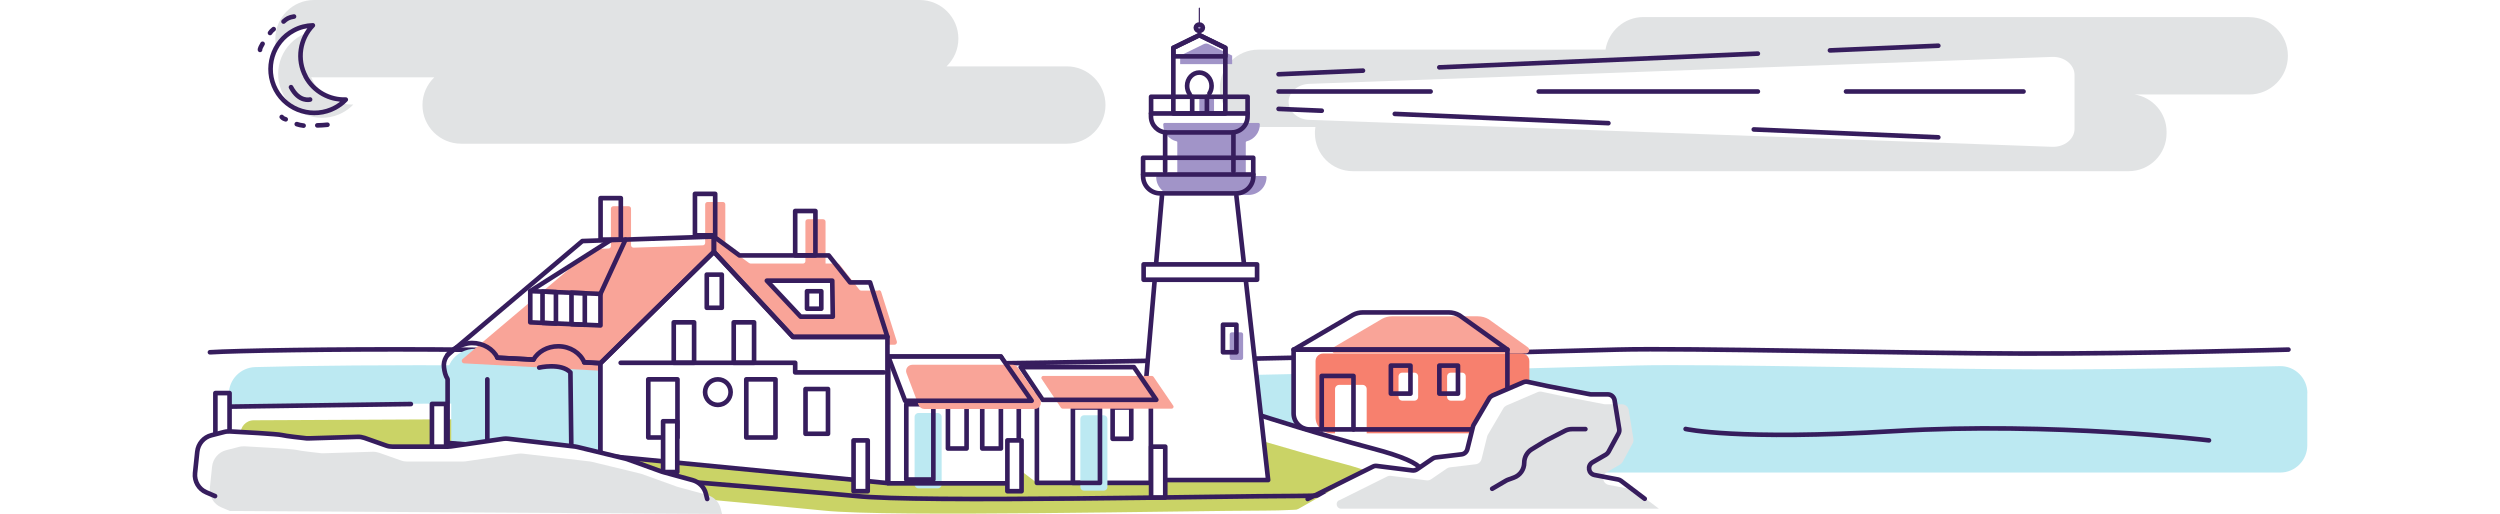 <svg width="540" height="111" viewBox="0 0 540 111" fill="none" xmlns="http://www.w3.org/2000/svg">
<rect width="540" height="111" fill="white"/>
<g clip-path="url(#clip0_3205_3310)">
<path d="M498.396 84.951C498.396 81.661 495.704 78.992 492.391 79.084C482.037 79.337 460.063 79.82 441.173 79.797C415.403 79.751 368.625 78.555 353.462 78.946C338.299 79.337 157.425 84.445 146.082 81.224C135.981 78.37 75.858 78.692 55.127 79.291C51.952 79.383 49.421 81.983 49.421 85.158V96.203C49.421 99.448 52.044 102.071 55.288 102.071H492.506C495.75 102.071 498.373 99.448 498.373 96.203V84.974L498.396 84.951Z" fill="#BCE9F2"/>
<path d="M494.301 75.516C494.301 75.516 462.848 76.413 437.077 76.367C411.307 76.321 364.53 75.125 349.367 75.516C334.204 75.907 153.33 81.015 141.987 77.794C130.643 74.596 56.186 75.401 45.349 76.091" stroke="#361D5D" stroke-linecap="round" stroke-linejoin="round"/>
<path d="M364.094 92.658C364.094 92.658 375.138 95.189 409.237 93.118C443.337 91.047 477.137 95.12 477.137 95.12" stroke="#361D5D" stroke-linecap="round" stroke-linejoin="round"/>
<path d="M46.315 96.065C81.519 98.228 178.111 106.236 184.807 106.949C198.658 108.422 264.28 106.949 279.88 106.949C295.48 106.949 322.332 103.497 296.562 96.71C285.034 93.672 273.944 90.221 273.944 90.221C273.944 90.221 268.261 88.38 255.606 87.391C242.951 86.424 45.372 87.391 45.372 87.391" fill="white"/>
<path d="M51.975 93.975C51.791 92.272 53.103 90.777 54.828 90.777C79.356 90.639 237.106 89.833 248.771 90.731C261.426 91.697 267.11 93.561 267.11 93.561C267.11 93.561 278.2 97.035 289.728 100.05C315.498 106.815 288.646 110.289 273.046 110.289C257.446 110.289 191.847 111.762 177.973 110.289C171.438 109.599 91.459 101.982 55.013 99.612C53.609 99.52 52.481 98.439 52.32 97.035L51.975 93.975Z" fill="#CAD366"/>
<path d="M280.455 91.766L312.576 103.686L333.882 95.195L328.199 88.867L298.471 88.913L282.457 89.742L280.455 91.766Z" fill="white"/>
<path d="M279.42 75.516H325.599V89.299C325.599 91.208 324.057 92.75 322.148 92.75H282.871C280.962 92.75 279.42 91.208 279.42 89.299V75.516Z" fill="white"/>
<path d="M285.793 76.367H328.705C329.602 76.367 330.338 77.103 330.338 78.001V90.15C330.338 92.06 328.797 93.602 326.887 93.602H287.611C285.701 93.602 284.159 92.06 284.159 90.15V78.001C284.159 77.103 284.895 76.367 285.793 76.367Z" fill="#F7806E"/>
<path d="M230.434 14.335H204.456C206.021 12.816 207.01 10.7 207.01 8.353C207.01 3.728 203.26 0 198.658 0H67.829C63.227 0 59.477 3.751 59.477 8.353C59.477 12.955 63.227 16.705 67.829 16.705H93.806C92.241 18.224 91.252 20.341 91.252 22.688C91.252 27.313 95.002 31.04 99.604 31.04H230.434C235.035 31.04 238.786 27.29 238.786 22.688C238.786 18.086 235.035 14.335 230.434 14.335Z" fill="#E1E3E4"/>
<path d="M295.204 94.684V84.03C295.204 83.524 294.79 83.133 294.306 83.133H289.267C288.761 83.133 288.37 83.547 288.37 84.03V94.684" fill="white"/>
<path d="M305.534 80.492H302.865C302.433 80.492 302.083 80.843 302.083 81.275V85.761C302.083 86.194 302.433 86.544 302.865 86.544H305.534C305.966 86.544 306.317 86.194 306.317 85.761V81.275C306.317 80.843 305.966 80.492 305.534 80.492Z" fill="white"/>
<path d="M315.819 80.492H313.358C312.925 80.492 312.575 80.843 312.575 81.275V85.761C312.575 86.194 312.925 86.544 313.358 86.544H315.819C316.252 86.544 316.602 86.194 316.602 85.761V81.275C316.602 80.843 316.252 80.492 315.819 80.492Z" fill="white"/>
<path d="M485.834 3.68H355.005C350.84 3.68 347.435 6.74 346.79 10.721H271.827C267.202 10.721 263.475 14.471 263.475 19.073C263.475 23.675 267.225 27.426 271.827 27.426H284.137C284.091 27.771 284.022 28.093 284.022 28.461V28.784C284.022 33.316 287.68 36.975 292.213 36.975H459.788C464.32 36.975 467.979 33.316 467.979 28.784V28.461C467.979 24.389 464.988 21.029 461.076 20.408H485.834C490.459 20.408 494.186 16.657 494.186 12.055C494.186 7.453 490.436 3.703 485.834 3.703V3.68Z" fill="#E1E3E4"/>
<path d="M266.42 37.692V28.534C268.146 28.327 269.48 26.9 269.48 25.129V24.484H248.634V25.129C248.634 26.9 249.968 28.327 251.694 28.534V37.692H246.908V38.083C246.908 40.108 248.565 41.765 250.59 41.765H267.041C269.066 41.765 270.723 40.108 270.723 38.083V37.692H266.443H266.42Z" fill="white"/>
<path d="M269.089 37.807V30.72C269.089 30.72 269.158 30.558 269.227 30.535C270.884 30.144 272.126 28.649 272.126 26.877C272.126 26.693 271.988 26.555 271.804 26.555H251.579C251.395 26.555 251.257 26.693 251.257 26.877C251.257 28.649 252.499 30.144 254.156 30.535C254.248 30.535 254.294 30.627 254.294 30.72V37.807C254.294 37.807 254.202 38.014 254.087 38.014H249.945C249.945 38.014 249.738 38.106 249.738 38.221C249.738 40.361 251.464 42.109 253.627 42.109H269.687C271.827 42.109 273.576 40.384 273.576 38.221C273.576 38.221 273.484 38.014 273.369 38.014H269.227C269.227 38.014 269.02 37.922 269.02 37.807H269.089Z" fill="#A194C8"/>
<path d="M262.232 20.875H259.057V24.511H262.232V20.875Z" fill="#A194C8"/>
<path d="M256.963 20.32C256.618 19.837 256.411 19.215 256.411 18.548C256.411 16.96 257.608 15.672 259.057 15.672C260.507 15.672 261.703 16.96 261.703 18.548C261.703 19.146 261.542 19.699 261.243 20.159" fill="white"/>
<path d="M256.963 20.32C256.618 19.837 256.411 19.215 256.411 18.548C256.411 16.96 257.608 15.672 259.057 15.672C260.507 15.672 261.703 16.96 261.703 18.548C261.703 19.146 261.542 19.699 261.243 20.159" stroke="#361D5D" stroke-linecap="round" stroke-linejoin="round"/>
<path d="M253.442 10.332V12.173H264.671V10.332L259.057 7.594L253.442 10.332Z" fill="white"/>
<path d="M254.915 12.012V13.853H266.143V12.012L261.058 9.527C260.736 9.366 260.345 9.366 260.023 9.527L254.938 12.012H254.915Z" fill="#A194C8"/>
<path d="M267.064 41.305H250.981L245.688 103.685H273.921L267.064 41.305Z" fill="white"/>
<path d="M250.981 42.344L245.688 103.688H273.921L267.064 42.344" stroke="#361D5D" stroke-linecap="round" stroke-linejoin="round"/>
<path d="M248.633 24.508H269.48V25.152C269.48 27.062 267.938 28.604 266.028 28.604H252.062C250.152 28.604 248.61 27.062 248.61 25.152V24.508H248.633Z" stroke="#361D5D" stroke-linecap="round" stroke-linejoin="round"/>
<path d="M264.671 24.506H253.442V10.332L259.057 7.594L264.671 10.332V24.506Z" stroke="#361D5D" stroke-linecap="round" stroke-linejoin="round"/>
<path d="M259.057 6.677C259.476 6.677 259.816 6.368 259.816 5.987C259.816 5.606 259.476 5.297 259.057 5.297C258.638 5.297 258.298 5.606 258.298 5.987C258.298 6.368 258.638 6.677 259.057 6.677Z" fill="#A194C8" stroke="#361D5D" stroke-linecap="round" stroke-linejoin="round"/>
<path d="M259.057 1.773V5.294" stroke="#361D5D" stroke-width="0.25" stroke-linecap="round" stroke-linejoin="round"/>
<path d="M253.442 10.332V12.173H264.671V10.332L259.057 7.594L253.442 10.332Z" stroke="#361D5D" stroke-linecap="round" stroke-linejoin="round"/>
<path d="M269.48 24.511V20.898H248.634V24.511" stroke="#361D5D" stroke-linecap="round" stroke-linejoin="round"/>
<path d="M270.7 37.691V34.078H246.908V37.691" stroke="#361D5D" stroke-linecap="round" stroke-linejoin="round"/>
<path d="M266.42 28.602V36.977" stroke="#361D5D" stroke-linecap="round" stroke-linejoin="round"/>
<path d="M251.671 36.977V28.602" stroke="#361D5D" stroke-linecap="round" stroke-linejoin="round"/>
<path d="M260.69 20.898V24.304" stroke="#361D5D" stroke-linecap="round" stroke-linejoin="round"/>
<path d="M257.515 20.898V24.304" stroke="#361D5D" stroke-linecap="round" stroke-linejoin="round"/>
<path d="M246.908 37.695H270.723V38.087C270.723 40.111 269.066 41.768 267.041 41.768H250.59C248.565 41.768 246.908 40.111 246.908 38.087V37.695Z" stroke="#361D5D" stroke-linecap="round" stroke-linejoin="round"/>
<path d="M268.076 71.789H266.051C265.81 71.789 265.614 71.985 265.614 72.226V77.311C265.614 77.553 265.81 77.749 266.051 77.749H268.076C268.318 77.749 268.513 77.553 268.513 77.311V72.226C268.513 71.985 268.318 71.789 268.076 71.789Z" fill="#A194C8"/>
<path d="M267.064 70.133H264.165V76.092H267.064V70.133Z" stroke="#361D5D" stroke-linecap="round" stroke-linejoin="round"/>
<path d="M271.528 57.109H247.023V60.423H271.528V57.109Z" fill="white"/>
<path d="M271.528 57.109H247.023V60.423H271.528V57.109Z" stroke="#361D5D" stroke-linecap="round" stroke-linejoin="round"/>
<path d="M282.78 25.891L443.268 31.713C445.914 31.805 448.099 30.033 448.099 27.824V16.181C448.099 13.972 445.891 12.2 443.268 12.293L282.78 18.114C280.295 18.206 278.339 19.909 278.339 22.003C278.339 24.097 280.295 25.799 282.78 25.891Z" fill="white"/>
<path d="M395.271 10.887L418.672 9.875" stroke="#361D5D" stroke-linecap="round" stroke-linejoin="round"/>
<path d="M310.896 14.546L379.693 11.578" stroke="#361D5D" stroke-linecap="round" stroke-linejoin="round"/>
<path d="M276.176 16.04L294.399 15.258" stroke="#361D5D" stroke-linecap="round" stroke-linejoin="round"/>
<path d="M285.494 23.915L276.176 23.523" stroke="#361D5D" stroke-linecap="round" stroke-linejoin="round"/>
<path d="M347.411 26.603L301.278 24.602" stroke="#361D5D" stroke-linecap="round" stroke-linejoin="round"/>
<path d="M418.67 29.664L378.818 27.961" stroke="#361D5D" stroke-linecap="round" stroke-linejoin="round"/>
<path d="M398.744 19.766H437.077" stroke="#361D5D" stroke-linecap="round" stroke-linejoin="round"/>
<path d="M332.364 19.766H379.694" stroke="#361D5D" stroke-linecap="round" stroke-linejoin="round"/>
<path d="M276.176 19.766H309.01" stroke="#361D5D" stroke-linecap="round" stroke-linejoin="round"/>
<path d="M223.968 104.309L220.471 101.64V79.297L225.211 86.154L223.968 104.309Z" fill="white"/>
<path d="M248.587 83.523H223.968V104.301H248.587V83.523Z" fill="white" stroke="#361D5D" stroke-linecap="round" stroke-linejoin="round"/>
<path d="M238.417 89.695H234.138C233.706 89.695 233.355 90.046 233.355 90.478V105.204C233.355 105.636 233.706 105.986 234.138 105.986H238.417C238.85 105.986 239.2 105.636 239.2 105.204V90.478C239.2 90.046 238.85 89.695 238.417 89.695Z" fill="#BCE9F2"/>
<path d="M237.589 88.016H231.745V104.307H237.589V88.016Z" stroke="#361D5D" stroke-linecap="round" stroke-linejoin="round"/>
<path d="M244.354 88.016H240.327V94.781H244.354V88.016Z" stroke="#361D5D" stroke-linecap="round" stroke-linejoin="round"/>
<path d="M249.761 86.15H225.211L220.471 79.086H244.929L249.761 86.15Z" fill="white"/>
<path d="M253.074 88.267H229.513C229.375 88.267 229.26 88.198 229.168 88.083L225.003 81.847C224.819 81.571 225.003 81.203 225.348 81.203H248.818C248.956 81.203 249.071 81.272 249.163 81.387L253.419 87.623C253.604 87.899 253.419 88.267 253.074 88.267Z" fill="#F9A498"/>
<path d="M249.761 86.361H225.211L220.471 79.297H244.929L249.761 86.361Z" stroke="#361D5D" stroke-linecap="round" stroke-linejoin="round"/>
<path d="M288.439 76.351H329.579C330.293 76.351 330.592 75.43 330.017 75.016L321.572 68.965C320.859 68.55 320.054 68.32 319.225 68.32H300.68C299.944 68.32 299.207 68.504 298.563 68.85L288.094 74.993C287.45 75.384 287.703 76.374 288.462 76.374L288.439 76.351Z" fill="#F9A498"/>
<path d="M279.42 75.516H325.599V89.299C325.599 91.208 324.057 92.75 322.148 92.75H282.871C280.962 92.75 279.42 91.208 279.42 89.299V75.516Z" stroke="#361D5D" stroke-linecap="round" stroke-linejoin="round"/>
<path d="M279.42 75.515H325.599L315.268 68.129C314.555 67.715 313.749 67.484 312.921 67.484H294.376C293.64 67.484 292.903 67.668 292.259 68.014L279.42 75.538V75.515Z" stroke="#361D5D" stroke-linecap="round" stroke-linejoin="round"/>
<path d="M292.351 92.754V81.203H285.494V92.754" stroke="#361D5D" stroke-linecap="round" stroke-linejoin="round"/>
<path d="M304.66 78.969H300.427V85.02H304.66V78.969Z" stroke="#361D5D" stroke-linecap="round" stroke-linejoin="round"/>
<path d="M314.922 78.969H310.896V85.02H314.922V78.969Z" stroke="#361D5D" stroke-linecap="round" stroke-linejoin="round"/>
<path d="M46.315 96.248C81.519 98.41 178.111 106.418 184.807 107.131C198.658 108.604 264.28 107.131 279.88 107.131C295.48 107.131 322.332 103.68 296.562 96.892C285.034 93.854 272.494 89.805 272.494 89.805" stroke="#361D5D" stroke-linecap="round" stroke-linejoin="round"/>
<path d="M191.87 104.397H220.056V84.747L216.191 77.016H191.87V104.397Z" fill="white"/>
<path d="M202.57 89.211H198.382C197.925 89.211 197.554 89.582 197.554 90.039V104.651C197.554 105.108 197.925 105.479 198.382 105.479H202.57C203.027 105.479 203.398 105.108 203.398 104.651V90.039C203.398 89.582 203.027 89.211 202.57 89.211Z" fill="#BCE9F2"/>
<path d="M201.603 87.305H195.759V103.573H201.603V87.305Z" stroke="#361D5D" stroke-linecap="round" stroke-linejoin="round"/>
<path d="M208.781 87.508H204.755V96.873H208.781V87.508Z" stroke="#361D5D" stroke-linecap="round" stroke-linejoin="round"/>
<path d="M216.191 87.508H212.164V96.873H216.191V87.508Z" stroke="#361D5D" stroke-linecap="round" stroke-linejoin="round"/>
<path d="M191.87 104.397H220.056V84.747L216.191 77.016H191.87V104.397Z" stroke="#361D5D" stroke-linecap="round" stroke-linejoin="round"/>
<path d="M222.84 86.565H195.506L191.87 77.016H216.191L222.84 86.565Z" fill="white"/>
<path d="M223.507 88.338H199.67C199.117 88.338 198.611 87.993 198.404 87.464L195.804 80.607C195.459 79.733 196.126 78.789 197.07 78.789H218.721C219.158 78.789 219.573 78.996 219.826 79.364L224.588 86.221C225.21 87.119 224.588 88.338 223.484 88.338H223.507Z" fill="#F9A498"/>
<path d="M222.84 86.565H195.506L191.87 77.016H216.191L222.84 86.565Z" stroke="#361D5D" stroke-linecap="round" stroke-linejoin="round"/>
<path d="M88.744 87.273L49.974 87.826" stroke="#361D5D" stroke-linecap="round" stroke-linejoin="round"/>
<path d="M278.66 110.933L296.561 100.786C296.814 100.648 297.113 100.602 297.413 100.648L305.075 101.614C305.443 101.66 305.788 101.568 306.087 101.361L309.446 99.06C309.653 98.922 309.86 98.83 310.114 98.807L315.682 98.14C316.303 98.071 316.786 97.633 316.947 97.035L318.167 92.134C318.19 91.996 318.259 91.858 318.328 91.743L321.664 86.059C321.825 85.783 322.078 85.576 322.354 85.438L329.05 82.562C329.326 82.447 329.648 82.401 329.947 82.47L334.25 83.39L343.431 85.162C343.431 85.162 343.615 85.185 343.707 85.185H347.273C348.009 85.185 348.608 85.714 348.746 86.428L349.758 92.686C349.804 93.008 349.758 93.331 349.597 93.63L347.434 97.611C347.296 97.841 347.112 98.048 346.882 98.186L343.983 99.865C342.786 100.556 343.085 102.351 344.443 102.604L349.505 103.57C349.735 103.616 349.942 103.708 350.126 103.846L355.257 107.735" fill="white"/>
<path d="M289.198 108.104L299.621 102.926C299.874 102.788 300.173 102.742 300.473 102.788L308.135 103.755C308.503 103.801 308.848 103.709 309.147 103.502L312.506 101.201C312.713 101.063 312.92 100.971 313.174 100.948L318.742 100.28C319.363 100.211 319.846 99.774 320.007 99.176L321.227 94.275C321.25 94.137 321.319 93.999 321.388 93.884L324.724 88.2C324.885 87.924 325.138 87.717 325.414 87.579L332.11 84.703C332.386 84.588 332.708 84.541 333.007 84.611L337.31 85.531L346.491 87.303C346.491 87.303 346.675 87.326 346.767 87.326H350.333C351.069 87.326 351.668 87.855 351.806 88.568L352.818 94.827C352.864 95.149 352.818 95.471 352.657 95.77L350.494 99.751C350.356 99.981 350.172 100.188 349.942 100.326L347.043 102.006C345.846 102.696 346.145 104.491 347.503 104.744L352.565 105.711C352.795 105.757 353.002 105.849 353.186 105.987L358.317 109.875H289.681C288.669 109.875 288.347 108.495 289.244 108.035L289.198 108.104Z" fill="#E1E3E4"/>
<path d="M282.457 107.781L296.562 100.786C296.815 100.648 297.114 100.602 297.413 100.648L305.075 101.614C305.443 101.66 305.788 101.568 306.087 101.361L309.447 99.06C309.654 98.922 309.861 98.83 310.114 98.807L315.682 98.14C316.303 98.071 316.787 97.633 316.948 97.035L318.167 92.134C318.19 91.996 318.259 91.858 318.328 91.743L321.664 86.059C321.825 85.783 322.079 85.576 322.355 85.438L329.05 82.562C329.326 82.447 329.649 82.401 329.948 82.47L334.25 83.39L343.431 85.162C343.431 85.162 343.615 85.185 343.707 85.185H347.273C348.01 85.185 348.608 85.714 348.746 86.428L349.758 92.686C349.804 93.008 349.758 93.331 349.597 93.63L347.435 97.611C347.296 97.841 347.112 98.048 346.882 98.186L343.983 99.865C342.787 100.556 343.086 102.351 344.443 102.604L349.505 103.57C349.735 103.616 349.943 103.708 350.127 103.846L355.258 107.735" stroke="#361D5D" stroke-linecap="round" stroke-linejoin="round"/>
<path d="M322.309 105.573L325.254 103.847C325.438 103.732 325.622 103.663 325.806 103.594L327.002 103.157C328.337 102.674 329.234 101.385 329.234 99.959C329.234 98.762 329.856 97.658 330.868 97.036L333.882 95.196C333.882 95.196 334.02 95.127 334.089 95.081L338.024 93.056C338.507 92.802 339.036 92.688 339.588 92.688H342.441" stroke="#361D5D" stroke-linecap="round" stroke-linejoin="round"/>
<path d="M127.974 79.585C127.422 79.562 126.892 79.286 126.616 78.826C125.604 77.192 123.625 76.064 121.347 76.064C119.323 76.064 117.528 76.962 116.446 78.319C116.101 78.734 115.572 78.918 115.043 78.895L109.291 78.573C108.738 78.549 108.163 78.296 107.841 77.836C106.783 76.341 104.896 75.328 102.71 75.328C100.524 75.328 98.591 76.387 97.556 77.928L97.464 78.066C96.981 78.826 96.682 79.677 96.682 80.597C96.682 81.357 96.889 82.093 97.234 82.737C97.372 83.013 97.464 83.29 97.464 83.589V95.278C97.464 96.198 98.177 96.981 99.098 97.049L128.549 99.419C129.585 99.512 130.482 98.683 130.482 97.648V81.38C130.482 80.436 129.746 79.654 128.802 79.608L127.997 79.562L127.974 79.585Z" fill="#BCE9F2"/>
<path d="M187.935 60.996H183.61L179.008 55.175H176.132V45.58H171.76V55.175H159.726L154.48 51.309V41.875H150.109V51.24L134.094 51.792V42.795H129.723V51.953L125.788 52.068L129.7 78.461L154.204 54.392L171.277 72.777H191.686L187.935 60.996Z" fill="white"/>
<path d="M189.708 62.769H186.026C185.865 62.769 185.704 62.7 185.612 62.562L181.332 57.132C181.24 56.994 181.079 56.925 180.918 56.925H178.318V47.882C178.318 47.583 178.088 47.353 177.789 47.353H174.499C174.199 47.353 173.969 47.583 173.969 47.882V56.395C173.969 56.695 173.739 56.925 173.44 56.925H162.12C162.12 56.925 161.89 56.879 161.798 56.81L156.897 53.22C156.759 53.128 156.667 52.967 156.667 52.783V44.154C156.667 43.855 156.436 43.625 156.137 43.625H152.847C152.548 43.625 152.318 43.855 152.318 44.154V52.461C152.318 52.76 152.088 52.99 151.789 52.99L136.856 53.496C136.557 53.496 136.304 53.266 136.304 52.967V45.075C136.304 44.776 136.073 44.545 135.774 44.545H132.484C132.185 44.545 131.955 44.776 131.955 45.075V53.151C131.955 53.45 131.725 53.68 131.426 53.68L128.204 53.795C128.089 53.795 127.974 53.841 127.882 53.934L99.926 77.542C99.558 77.864 99.765 78.462 100.248 78.485L131.679 80.188C131.84 80.188 131.978 80.142 132.093 80.027L156.045 56.511C156.252 56.303 156.621 56.303 156.828 56.511L173.371 74.297C173.371 74.297 173.624 74.458 173.762 74.458H193.205C193.573 74.458 193.826 74.113 193.711 73.745L190.329 63.045C190.26 62.815 190.053 62.677 189.823 62.677L189.708 62.769Z" fill="#F9A498"/>
<path d="M126.202 78.274C125.351 76.249 123.165 74.799 120.565 74.799C118.218 74.799 116.216 75.973 115.227 77.675L107.45 77.261C106.53 75.397 104.413 74.086 101.928 74.086C99.719 74.086 95.462 76.111 95.899 79.355C96.014 80.276 96.198 81.127 96.682 81.886V95.669L129.7 98.315V78.435L126.202 78.251V78.274Z" stroke="#361D5D" stroke-linecap="round" stroke-linejoin="round"/>
<path d="M129.699 78.459L154.204 54.391L171.277 72.776H191.686V104.345L129.699 98.34V78.459Z" fill="white" stroke="#361D5D" stroke-linecap="round" stroke-linejoin="round"/>
<path d="M191.686 72.777L187.935 60.996H183.61L179.008 55.174H159.726L154.204 51.102V54.392L171.277 72.777H191.686Z" stroke="#361D5D" stroke-linecap="round" stroke-linejoin="round"/>
<path d="M165.64 60.625H179.767L179.882 68.402H172.934L165.64 60.625Z" fill="white" stroke="#361D5D" stroke-linecap="round" stroke-linejoin="round"/>
<path d="M176.131 45.578H171.76V55.15H176.131V45.578Z" stroke="#361D5D" stroke-linecap="round" stroke-linejoin="round"/>
<path d="M134.094 42.797H129.723V51.748H134.094V42.797Z" stroke="#361D5D" stroke-linecap="round" stroke-linejoin="round"/>
<path d="M154.48 41.875H150.108V50.826H154.48V41.875Z" stroke="#361D5D" stroke-linecap="round" stroke-linejoin="round"/>
<path d="M134.071 78.367H171.76V80.438H190.927" stroke="#361D5D" stroke-linecap="round" stroke-linejoin="round"/>
<path d="M155.907 59.32H152.663V66.476H155.907V59.32Z" stroke="#361D5D" stroke-linecap="round" stroke-linejoin="round"/>
<path d="M149.925 69.625H145.53V78.369H149.925V69.625Z" stroke="#361D5D" stroke-linecap="round" stroke-linejoin="round"/>
<path d="M162.879 69.625H158.484V78.369H162.879V69.625Z" stroke="#361D5D" stroke-linecap="round" stroke-linejoin="round"/>
<path d="M167.504 81.938H161.199V94.501H167.504V81.938Z" stroke="#361D5D" stroke-linecap="round" stroke-linejoin="round"/>
<path d="M146.335 81.938H140.03V94.501H146.335V81.938Z" stroke="#361D5D" stroke-linecap="round" stroke-linejoin="round"/>
<path d="M178.847 84.031H173.992V93.695H178.847V84.031Z" stroke="#361D5D" stroke-linecap="round" stroke-linejoin="round"/>
<path d="M177.398 62.906H174.314V66.68H177.398V62.906Z" stroke="#361D5D" stroke-linecap="round" stroke-linejoin="round"/>
<path d="M107.427 77.266L115.227 77.68" stroke="#361D5D" stroke-linecap="round" stroke-linejoin="round"/>
<path d="M126.203 78.276L129.7 78.46L154.205 54.392V51.102L125.789 52.068L96.659 76.689" stroke="#361D5D" stroke-linecap="round" stroke-linejoin="round"/>
<path d="M114.537 69.625V62.883L129.7 63.481V70.292L114.537 69.625Z" fill="white" stroke="#361D5D" stroke-linecap="round" stroke-linejoin="round"/>
<path d="M117.183 69.742L120.082 69.879V63.092L117.183 62.977V69.742Z" stroke="#361D5D" stroke-linecap="round" stroke-linejoin="round"/>
<path d="M123.441 70.014L126.318 70.153V63.342L123.441 63.227V70.014Z" stroke="#361D5D" stroke-linecap="round" stroke-linejoin="round"/>
<path d="M114.537 62.881L131.909 51.859" stroke="#361D5D" stroke-linecap="round" stroke-linejoin="round"/>
<path d="M129.699 63.478L135.106 51.766" stroke="#361D5D" stroke-linecap="round" stroke-linejoin="round"/>
<path d="M155.056 87.46C156.581 87.46 157.817 86.224 157.817 84.699C157.817 83.174 156.581 81.938 155.056 81.938C153.531 81.938 152.295 83.174 152.295 84.699C152.295 86.224 153.531 87.46 155.056 87.46Z" stroke="#361D5D" stroke-linecap="round" stroke-linejoin="round"/>
<path d="M116.47 79.401C116.47 79.401 121.187 78.32 123.211 80.437L123.418 97.855" stroke="#361D5D" stroke-linecap="round" stroke-linejoin="round"/>
<path d="M105.264 96.388V81.938" stroke="#361D5D" stroke-linecap="round" stroke-linejoin="round"/>
<path d="M251.694 96.477H248.634V107.452H251.694V96.477Z" fill="white"/>
<path d="M220.655 95.125H217.595V106.101H220.655V95.125Z" fill="white"/>
<path d="M187.429 95.125H184.369V106.101H187.429V95.125Z" fill="white"/>
<path d="M146.29 90.984H143.229V101.96H146.29V90.984Z" fill="white"/>
<path d="M96.36 87.25H93.3V98.226H96.36V87.25Z" fill="white"/>
<path d="M49.583 84.906H46.523V95.882H49.583V84.906Z" fill="white"/>
<path d="M251.694 96.477H248.634V107.452H251.694V96.477Z" stroke="#361D5D" stroke-linecap="round" stroke-linejoin="round"/>
<path d="M220.655 95.125H217.595V106.101H220.655V95.125Z" stroke="#361D5D" stroke-linecap="round" stroke-linejoin="round"/>
<path d="M187.429 95.125H184.369V106.101H187.429V95.125Z" stroke="#361D5D" stroke-linecap="round" stroke-linejoin="round"/>
<path d="M146.29 90.984H143.229V101.96H146.29V90.984Z" stroke="#361D5D" stroke-linecap="round" stroke-linejoin="round"/>
<path d="M96.36 87.25H93.3V98.226H96.36V87.25Z" stroke="#361D5D" stroke-linecap="round" stroke-linejoin="round"/>
<path d="M49.583 84.906H46.523V95.882H49.583V84.906Z" stroke="#361D5D" stroke-linecap="round" stroke-linejoin="round"/>
<path d="M152.755 107.776L152.479 106.671C152.134 105.222 151.006 104.094 149.58 103.703L143.367 102C143.367 102 143.16 101.931 143.045 101.908L135.452 99.17C135.314 99.124 135.176 99.078 135.038 99.055L124.707 96.547C124.546 96.501 124.385 96.478 124.224 96.455L109.797 94.775C109.452 94.729 109.084 94.729 108.739 94.775L97.372 96.432C97.188 96.455 96.981 96.478 96.774 96.478H84.786C84.326 96.478 83.866 96.409 83.429 96.248L78.735 94.591C78.252 94.43 77.745 94.338 77.239 94.361L66.793 94.683C66.609 94.683 66.425 94.683 66.241 94.683C65.228 94.568 61.8 94.2 60.88 93.97C59.959 93.74 51.952 93.302 49.674 93.188C49.26 93.188 48.869 93.188 48.455 93.302L45.671 94.016C44.014 94.43 42.795 95.857 42.611 97.559L42.127 102.184C41.943 103.956 42.933 105.659 44.566 106.349L46.453 107.155L152.709 107.799L152.755 107.776Z" fill="white"/>
<path d="M155.953 110.995L155.677 109.89C155.332 108.44 154.204 107.313 152.778 106.922L146.565 105.219C146.565 105.219 146.358 105.15 146.243 105.127L138.65 102.389C138.512 102.343 138.374 102.297 138.236 102.274L127.905 99.766C127.744 99.72 127.583 99.697 127.422 99.674L112.995 97.994C112.65 97.948 112.282 97.948 111.937 97.994L100.57 99.651C100.386 99.674 100.179 99.697 99.972 99.697H87.984C87.524 99.697 87.064 99.628 86.627 99.467L81.933 97.81C81.45 97.649 80.944 97.557 80.437 97.58L69.991 97.902C69.807 97.902 69.623 97.902 69.439 97.902C68.427 97.787 64.998 97.419 64.078 97.189C63.158 96.959 55.151 96.521 52.873 96.406C52.458 96.406 52.067 96.406 51.653 96.521L48.869 97.235C47.212 97.649 45.993 99.075 45.809 100.778L45.326 105.403C45.142 107.175 46.131 108.878 47.765 109.568L49.651 110.373L155.907 111.018L155.953 110.995Z" fill="#E1E3E4"/>
<path d="M152.755 107.776L152.479 106.671C152.134 105.222 151.006 104.094 149.58 103.703L143.367 102C143.367 102 143.16 101.931 143.045 101.908L135.452 99.17C135.314 99.124 135.176 99.078 135.038 99.055L124.707 96.547C124.546 96.501 124.385 96.478 124.224 96.455L109.797 94.775C109.452 94.729 109.084 94.729 108.739 94.775L97.372 96.432C97.188 96.455 96.981 96.478 96.774 96.478H84.786C84.326 96.478 83.866 96.409 83.429 96.248L78.735 94.591C78.252 94.43 77.745 94.338 77.239 94.361L66.793 94.683C66.609 94.683 66.425 94.683 66.241 94.683C65.228 94.568 61.8 94.2 60.88 93.97C59.959 93.74 51.952 93.302 49.674 93.188C49.26 93.188 48.869 93.188 48.455 93.302L45.671 94.016C44.014 94.43 42.795 95.857 42.611 97.559L42.127 102.184C41.943 103.956 42.933 105.659 44.566 106.349L46.453 107.155" stroke="#361D5D" stroke-linecap="round" stroke-linejoin="round"/>
<path d="M66.033 16.544C64.031 12.817 64.791 8.353 67.575 5.477C66.171 5.523 64.745 5.868 63.433 6.581C58.831 9.043 57.106 14.796 59.568 19.398C62.03 24 67.782 25.725 72.384 23.263C73.258 22.78 74.04 22.205 74.685 21.515C71.21 21.63 67.782 19.812 66.01 16.544H66.033Z" fill="white"/>
<path d="M67.667 17.607C65.665 13.879 66.424 9.415 69.209 6.539C67.805 6.585 66.379 6.93 65.067 7.644C60.465 10.106 58.739 15.858 61.202 20.46C63.663 25.062 69.416 26.788 74.017 24.326C74.892 23.843 75.674 23.267 76.318 22.577C72.844 22.692 69.416 20.874 67.644 17.607H67.667Z" fill="#E1E3E4"/>
<path d="M66.033 16.544C64.031 12.817 64.791 8.353 67.575 5.477C66.171 5.523 64.745 5.868 63.433 6.581C58.831 9.043 57.106 14.796 59.568 19.398C62.03 24 67.782 25.725 72.384 23.263C73.258 22.78 74.04 22.205 74.685 21.515C71.21 21.63 67.782 19.812 66.01 16.544H66.033Z" stroke="#361D5D" stroke-linecap="round" stroke-linejoin="round"/>
<path d="M66.977 21.497C66.977 21.497 64.607 22.165 62.858 18.828" stroke="#361D5D" stroke-linecap="round" stroke-linejoin="round"/>
<path d="M68.541 27.083C69.047 27.083 70.129 27.014 70.727 26.945" stroke="#361D5D" stroke-miterlimit="10" stroke-linecap="round"/>
<path d="M64.101 26.812C64.906 27.043 64.584 26.974 65.573 27.135" stroke="#361D5D" stroke-miterlimit="10" stroke-linecap="round"/>
<path d="M60.856 25.266C60.856 25.266 61.087 25.611 61.708 25.772" stroke="#361D5D" stroke-miterlimit="10" stroke-linecap="round"/>
<path d="M61.248 4.652C61.869 4.077 62.398 3.731 63.503 3.57" stroke="#361D5D" stroke-miterlimit="10" stroke-linecap="round"/>
<path d="M58.325 7.117C58.716 6.634 58.509 6.795 59.108 6.289" stroke="#361D5D" stroke-miterlimit="10" stroke-linecap="round"/>
<path d="M56.163 10.773C56.163 10.773 56.025 10.611 56.715 9.461" stroke="#361D5D" stroke-miterlimit="10" stroke-linecap="round"/>
</g>
<defs>
<clipPath id="clip0_3205_3310">
<rect width="457.397" height="111" fill="white" transform="translate(41)"/>
</clipPath>
</defs>
</svg>
